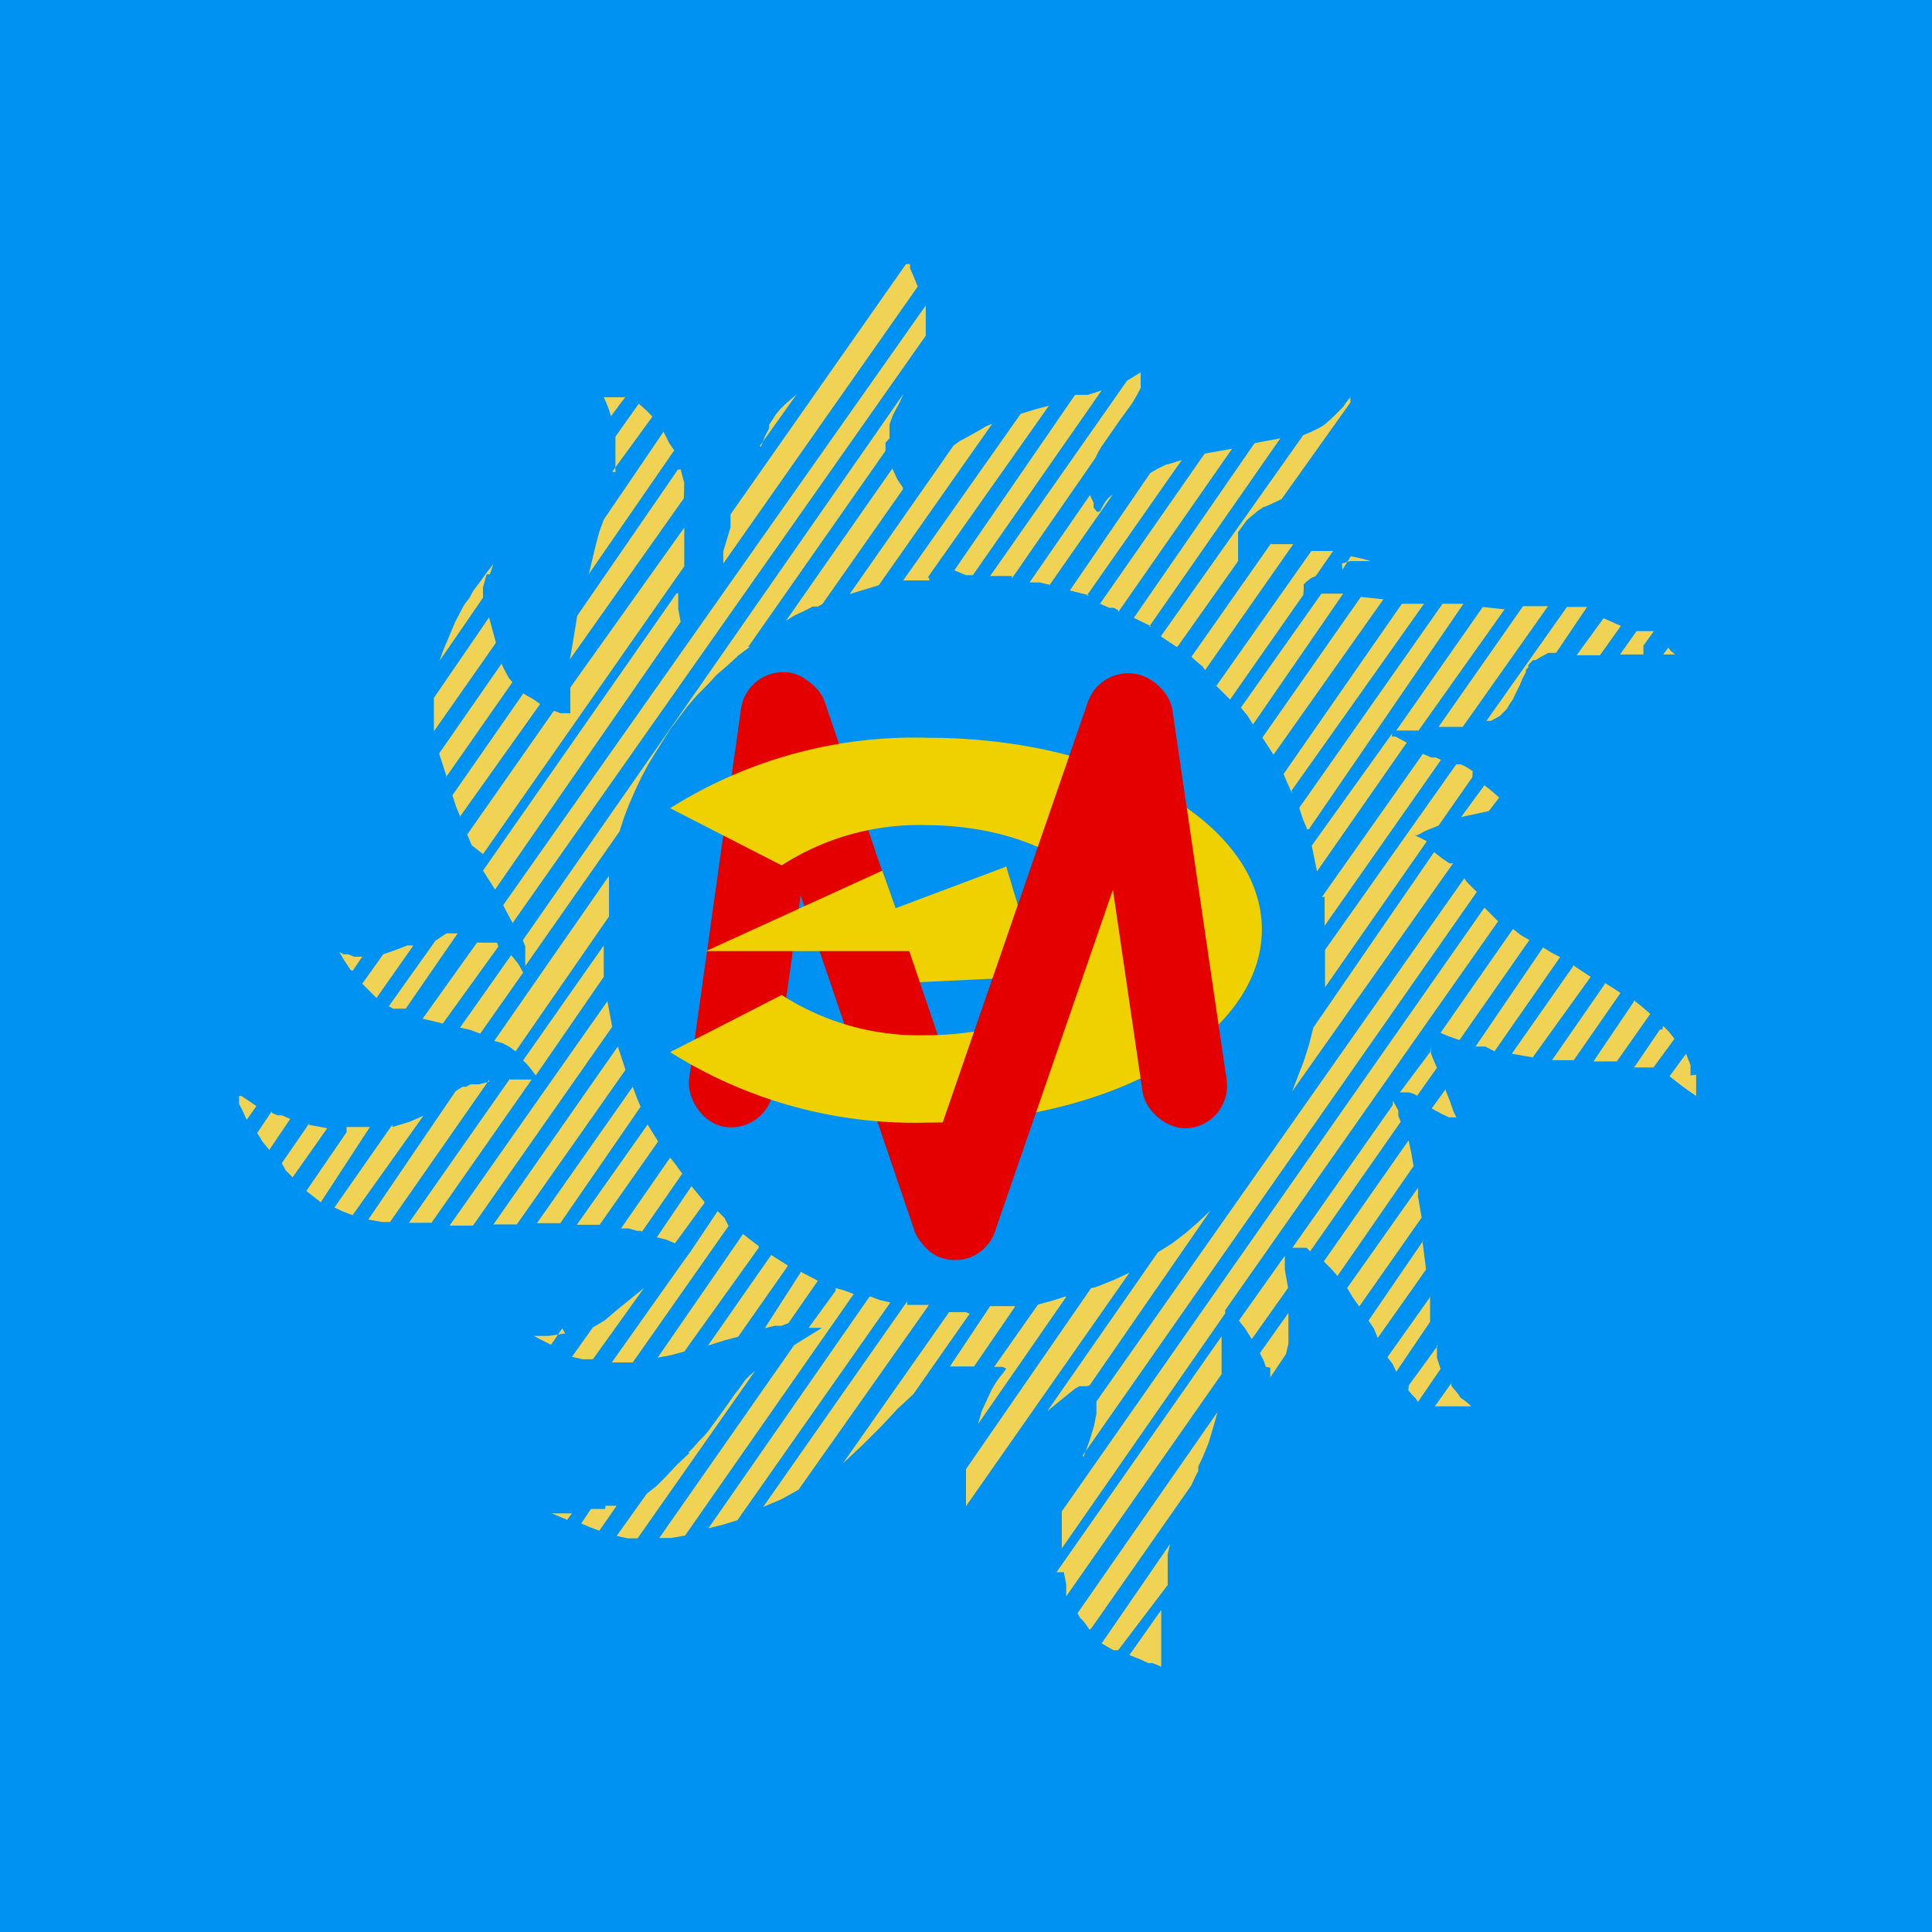 <svg id="LOGO_6" xmlns="http://www.w3.org/2000/svg" viewBox="0 0 48 48"><defs><style>.cls-2{fill:#efd101}.cls-3{fill:#e50000}</style></defs><g id="MAGE"><path fill="#0092f3" d="M0 0h48v48H0z"/><path class="cls-2" d="M28.44 21l-2 2.35v1.5l2.34-.36zm-3.44.53l-4.57 1.72.53 1.24 4.86-.23z"/><rect class="cls-3" x="20.55" y="16.36" width="2.11" height="15.3" rx="1.06" ry="1.06" transform="rotate(-18.74 21.592 24.013)"/><rect class="cls-3" x="17.75" y="16.65" width="2.11" height="11.4" rx="1.06" ry="1.06" transform="rotate(7.98 18.777 22.389)"/><path class="cls-2" d="M23.06 18.33a11.38 11.38 0 00-6.41 1.75l2.77 1.42a6.3 6.3 0 013.57-1c2.53 0 4.57 1.17 4.57 2.61s-2 2.61-4.57 2.61a6.3 6.3 0 01-3.57-1l-2.77 1.42a11.38 11.38 0 006.41 1.75c4.58 0 8.29-2.15 8.29-4.8s-3.71-4.76-8.29-4.76z"/><rect class="cls-3" x="24.82" y="16.37" width="2.11" height="15.3" rx="1.06" ry="1.06" transform="rotate(19.04 25.883 24.014)"/><rect class="cls-3" x="27.7" y="16.68" width="2.11" height="11.4" rx="1.06" ry="1.06" transform="rotate(-8.34 28.773 22.367)"/><path class="cls-2" d="M21.92 21.63l-4.38 2h5.09z"/><path d="M13 26.35l.11.11.09.11.11.15L15 24.27v-.78l-2 2.85zm2.92 4.23h-.09l-.21-.06h-.19l1.22-1.76.15.19.15.21-1 1.44zM27 34.44h-.18l-.11.06-.3.24-.39.32 2.75-3.95.34-.21.34-.26.3-.26.32-.3-3 4.34zm-12.11-4l1.46-2.08-.13-.21-.13-.21-1.76 2.49h.56zm4.7 2.43l.73-1.05-.21-.11-.21-.11L19 33l.24-.06h.17zm-2.49 3.22l.13-.13.13-.15.13-.13.11-.13.19-.26L18 35l.17-.24.09-.13.09-.11.17-.24.11-.11.13-.11-2.92 4.16h-.24l-.28-.06.75-1.05.24-.19.24-.24.26-.28.32-.3zm-2.06 1.4h-.36l-.24.36.21.09.24.09.43-.62h-.28zm-1-4.36l-.41.06h-.37l.17.09.26.13.28-.41zM16 32l-.69.56-.28.24-.15.09-.15.09-.52.73.26.06h.26L16 32zm-.28 1.85l2.38-3.39-.1-.2-.17-.17-.67 1-.26.36-1.7 2.4h.54zm3.84-2.38l-1.22 1.74-.34.09-.41.13 1.57-2.25.41.26zm-2.06-1.61l-.32-.39-.86 1.27.24.06.21.09.73-1zM20.76 32l.21.06.24.09-4.19 6-.34.06h-.3l3.35-4.79.69-.43h-.33l.67-.92zm6.35 0L24 36.5v.92l4.06-5.8-.41.19-.43.17zm-1.91.49l-1 1.46h-.6l1-1.5h.62zm1.27-.28l-.34.11-.34.09-1.09 1.55h.21L25 34l-.06.09-.09.11-.11.15-.11.19-.11.24-.13.28-.09.32 2.19-3.16zm-4.85 0l.24.09.26.06-3.8 5.41-.36.11-.36.09 4-5.75zm.92.21h.54l-3.24 4.59-.43.24-.45.19 3.58-5.11zm1.46.18h-.42l-2.64 3.76.52-.49.47-.47.37-.4.39-.36 1.4-2zM18.85 31L17 33.58l-.34.09-.32.06 2.12-3.07.39.3zm11.59 1.55l4.91-7 1.87-2.66-.34-.34-10.5 15v.92l4.06-5.84v-.09zM18.91 11.09l.09-.24.11-.21v-.09l.06-.09.11-.17.11-.13.06-.06.06-.06.28-.24-.92 1.29zm22.41 14.4l.15.15.13.17-.52.71h-.48l.64-.94h.06zM38 23.35l-1.74 2.49-.26-.09-.21-.09 1.8-2.58.19.15.19.11zm1.87 1.07l.21.13.09.06.09.06-1.16 1.67h-.54l1.31-1.89zm-12.8 16.07l-.15-.21-.09-.09-.06-.11 3.48-5-.11.39-.11.37-.13.32-.13.28v.11l-.06.11-.11.24-2.49 3.56zm13.52-15.6l-1 1.48h.58l.83-1.18-.22-.19-.19-.15zm-2.25-1.35l.21.13.21.11-1.63 2.34-.23-.12h-.24l1.67-2.45zm.77.43l-1.55 2.21.52.09 1.44-2-.41-.27zM26.43 39.06l.06.3v.3l3.86-5.52v-.94l-4.1 5.86zM15.54 9.87H15l.06.13.06.15.06.19.32-.43zm-1.46 27.9l.13-.17h-.5l.36.15zm21.62-4.34v.3l.09.28-.56.82-.06-.09-.09-.09-.09-.11.01-.12.73-1zm.36 1l.17.21.06.09.09.06.11.09.06.06h.09-.99l.41-.58zM8.76 24.12l.24-.35h-.2l-.15-.06h-.11l-.11-.06.11.19.17.26zm3.41-9.85l.09-.26-.15.19-.15.21-.21.28-.09.17-.13.17-.11.21-.11.21-.19.45-.11.26-.09.26L12 14.85v-.26l.09-.32zM27.78 41h-.11l-.11-.06-.19-.11 1.7-2.47-.06.26v.76L27.78 41zm.86.32l.21.09V40l-.79 1.12.28.11.19.09zm6.89-9.16v.68l-.84 1.24-.09-.19-.13-.17 1.05-1.48zm-.3-2.43l.09.52-1.55 2.21-.15-.21-.15-.25 1.76-2.49v.17zm-3.31 1.5v.3L32 32l-.9 1.27-.17-.27-.15-.19 1.14-1.61zm-.47 2.73l-.06-.17-.09-.17.71-1v.76l-.06.26-.39.58v-.24zM35 28.35l.06.28.06.34-1.89 2.73-.17-.19-.17-.17 2.1-3zm-.39-1l.13.24v.13l.06.15-2.25 3.22-.09-.09h-.35l2.49-3.54zm.94-1.35v.17l.06.15.09.21-.49.69-.13-.06-.08-.02h-.22l.75-1zm-24.13-5.7l2-2.81-.19-.13-.11-.06-.12-.07-1.76 2.53.09.28.11.26zm-.6 3.07L9.66 25l.11.06h.31l1.29-1.87h-.28zm-1.48 1.41l-.17-.17-.17-.17.52-.73.26-.09.34-.13h.15l-.92 1.31zm26 6.05l.09.71-1.2 1.7-.1-.24-.13-.19 1.37-2zM16.85 14.74v.39l.06.32-4.61 6.65-.3-.47 4.81-6.89zm-4.57 11.12l2.85-4.1v1.01l-2.32 3.35-.15-.11-.17-.09zm29.17-9.77l-.13.17h.3l-.11-.09zM13 24.16l-1.07 1.52-.24-.09-.26-.06 1.27-1.8.09.11.09.11.06.11.06.11zm-.62-.64L11 25.43l-.24-.06-.26-.06 1.35-1.89h.5zM31.13 18l-.13-.21-.17-.21 2-2.83h.54L31.13 18zM9.75 28l.43-.13.34-.15-1.76 2.47-.24-.09-.21-.1 1.44-2.06zm-1.14.13l-1 1.46.36.28L9.19 28h-.58zm23.78-13.48v-.13l.06-.06.11-.09.13-.06.43-.62h-.54l-2.36 3.35.17.17.17.17 1.82-2.6zm-25.63 13l.13.06H7l.21.09-.52.77-.17-.21-.13-.21.36-.54zm5.39-.77l-.26.06h-.2l-.11.06h-.09l-.17.11-2.17 3.19.34.06h.2l2.47-3.54zM27.33 12.7l.06-.11.06-.11.09-.11.11-.09-1.57 2.25-.26-.06h-.24l1.5-2.17.09.19v.12l.09.11zm7.25 5.6h.09l.28.15-2.23 3.2-.13-.64 2-2.79zM7.64 27.94l.49.09-.86 1.22-.17-.17-.1-.18.69-1zM24 14.29h.17l3.2-4.59-.34.11h-.32l-3 4.36zm9.34-.29l.21-.06h.69-.19l-.21-.06-.28-.06-.21.34zm1.91 4.14l2.13-3-.54-.06-2.15 3.07h.56zm2 1.67l-.26.34-.69.15.58-.79.19.15.17.15zm-12.11-5.44l2.08-3 .06-.13.09-.15.43-.62.19-.26.15-.21.11-.19.09-.17v-.39l-.34.21-3.4 4.85h.54zM12.67 26.8l-2.51 3.58h.56l2.49-3.56h-.54zm27.08-10.52l.52-.73-.43-.19-.67.92h.58zM6 27.23h-.06v.2l.06.11.13.28.24-.34-.37-.25zm17.06-12.9l3-4.25-.34.09-.36.11-2.92 4.14h.66zm17.77 1.93h-.58l.41-.58h.43l-.26.36zm-12.28-.69l3.26-4.68-.32.06-.32.06-3 4.34.43.21zm9.1 1.67l-.06.13-.09.13-.06.11-.09.09-.09.09-.11.06-.11.06h-.11l2-2.83h.5l-.77 1.14h-.19l-.17.09-.15.09h-.06l-.06.06-.06.06v.06l-.06.06v.06l-.09.17-.06.15zm-9.87-2.08l-.11-.06h-.11l-.23-.1 2.6-3.73.34-.06.34-.06-2.83 4.06zm1.48.9l1.5-2.12v-.72l.11-.15.11-.15.13-.11.13-.11.13-.09.15-.06.32-.15 1.71-2.4v-.13l-.09.11-.09.13-.13.13-.15.15-.17.15-.09.06-.11.06-.19.09-.15.06-3.54 5 .39.26zm7.08 2h-.6l2.1-3h.62l-2.12 3zm-.24 3.39l-4 5.67.15-.39.15-.39.06-.19.06-.19.11-.43 3-4.36.19.15.19.13zm-20.81-9.72v-.88l.58-.82.17.15.17.17-1 1.37zM12.3 16l-1.52 2.17v-.83l1.37-2 .17.62zM27 14.8l2.36-3.37-.19.06-.21.06-.19.09-.19.11-2 2.92.24.06.24.06zm-15.9 4.51L11 19l-.09-.28 1.55-2.23.06.13.06.11.06.11.09.11-1.65 2.36zm20.5-5.84l-2 2.85.17.15.11.09.06.09 2.19-3.13h-.56zm.92 7.13l3.84-5.6h-.52l-3.56 5.07.09.28.11.26zm-19.79 2.34L23 8.34v-.75l-10.5 14.9.24.45zm-1.12-2.21l2.15-3.07.17.06h.24v-.64L17 13.11v.96l-5 7.15-.28-.22-.11-.26zm20.48-1.09L35.38 15h-.55l-2.94 4.23.11.26.11.24zm-13.46-3.57l-.28.21-.26.24-.28.24-.24.26-.26.26-.24.28-.21.28-.21.28-.19.3-.19.3-.17.28-.17.32-.15.32-.15.34-.13.34-.11.34L13.05 24v-.49l-.06-.15 9.46-13.58-.11.24-.15.28-.09.24v.35L22 11v.2l-3.41 4.87zM15.35 26l.19.58-2.7 3.84h-.58L15.35 26zm17.49-3.71l2.51-3.56.21.09h.11l.13.06L32.91 23v-.72zm-16-10.62l-2.5 3.63-.09.56-.09.52 2.83-4L17 12l-.09-.34zm20.67 8.48zm-15-13.59l-4.36 6.22v.32l-.09.3-.09.3v.3l4.83-6.88-.13-.32-.06-.13v-.11zm-7.42 18.31l.06.32.06.32-3.46 4.94h-.58l3.91-5.56zm16.27-6.55l.28.43 2.73-3.86-.56-.06-2.45 3.5zm-15.43 9.21l-.11-.26-.1-.27-2.38 3.39h.58l2-2.9zm20.65-8.22l-.84 1.2-.32.13-.21.11h-.06l.3.15-2.53 3.63v-.93l3.26-4.61h.11l.13.06.17.11zm-20.09-8.59L15 12.91l-.11.3-.09.34-.17.71 2.12-3.07-.13-.19-.06-.13-.06-.11zm5.34 3.82l-.36.11-.36.11 2.58-3.69.15-.11.17-.09.34-.19.15-.09.15-.06-2.81 4zm.6-2.38l-2 2.85-.11.06h-.13l-.21.11-.24.11-.21.13 2.64-3.78.13.28.13.19zm13.76 15.6H36l-.19-.09-.24-.13.34-.47.11.28.09.26.09.19zM42 26.72v-.26l-.11-.28-.41.56.19.15.17.13.3.21v-.53zm-15.1 9.44l9.79-14-.16-.16-.09-.09-.06-.09-9.14 13v.31l-.06.3-.11.36-.15.41z" fill="#f0d354" fill-rule="evenodd"/></g></svg>